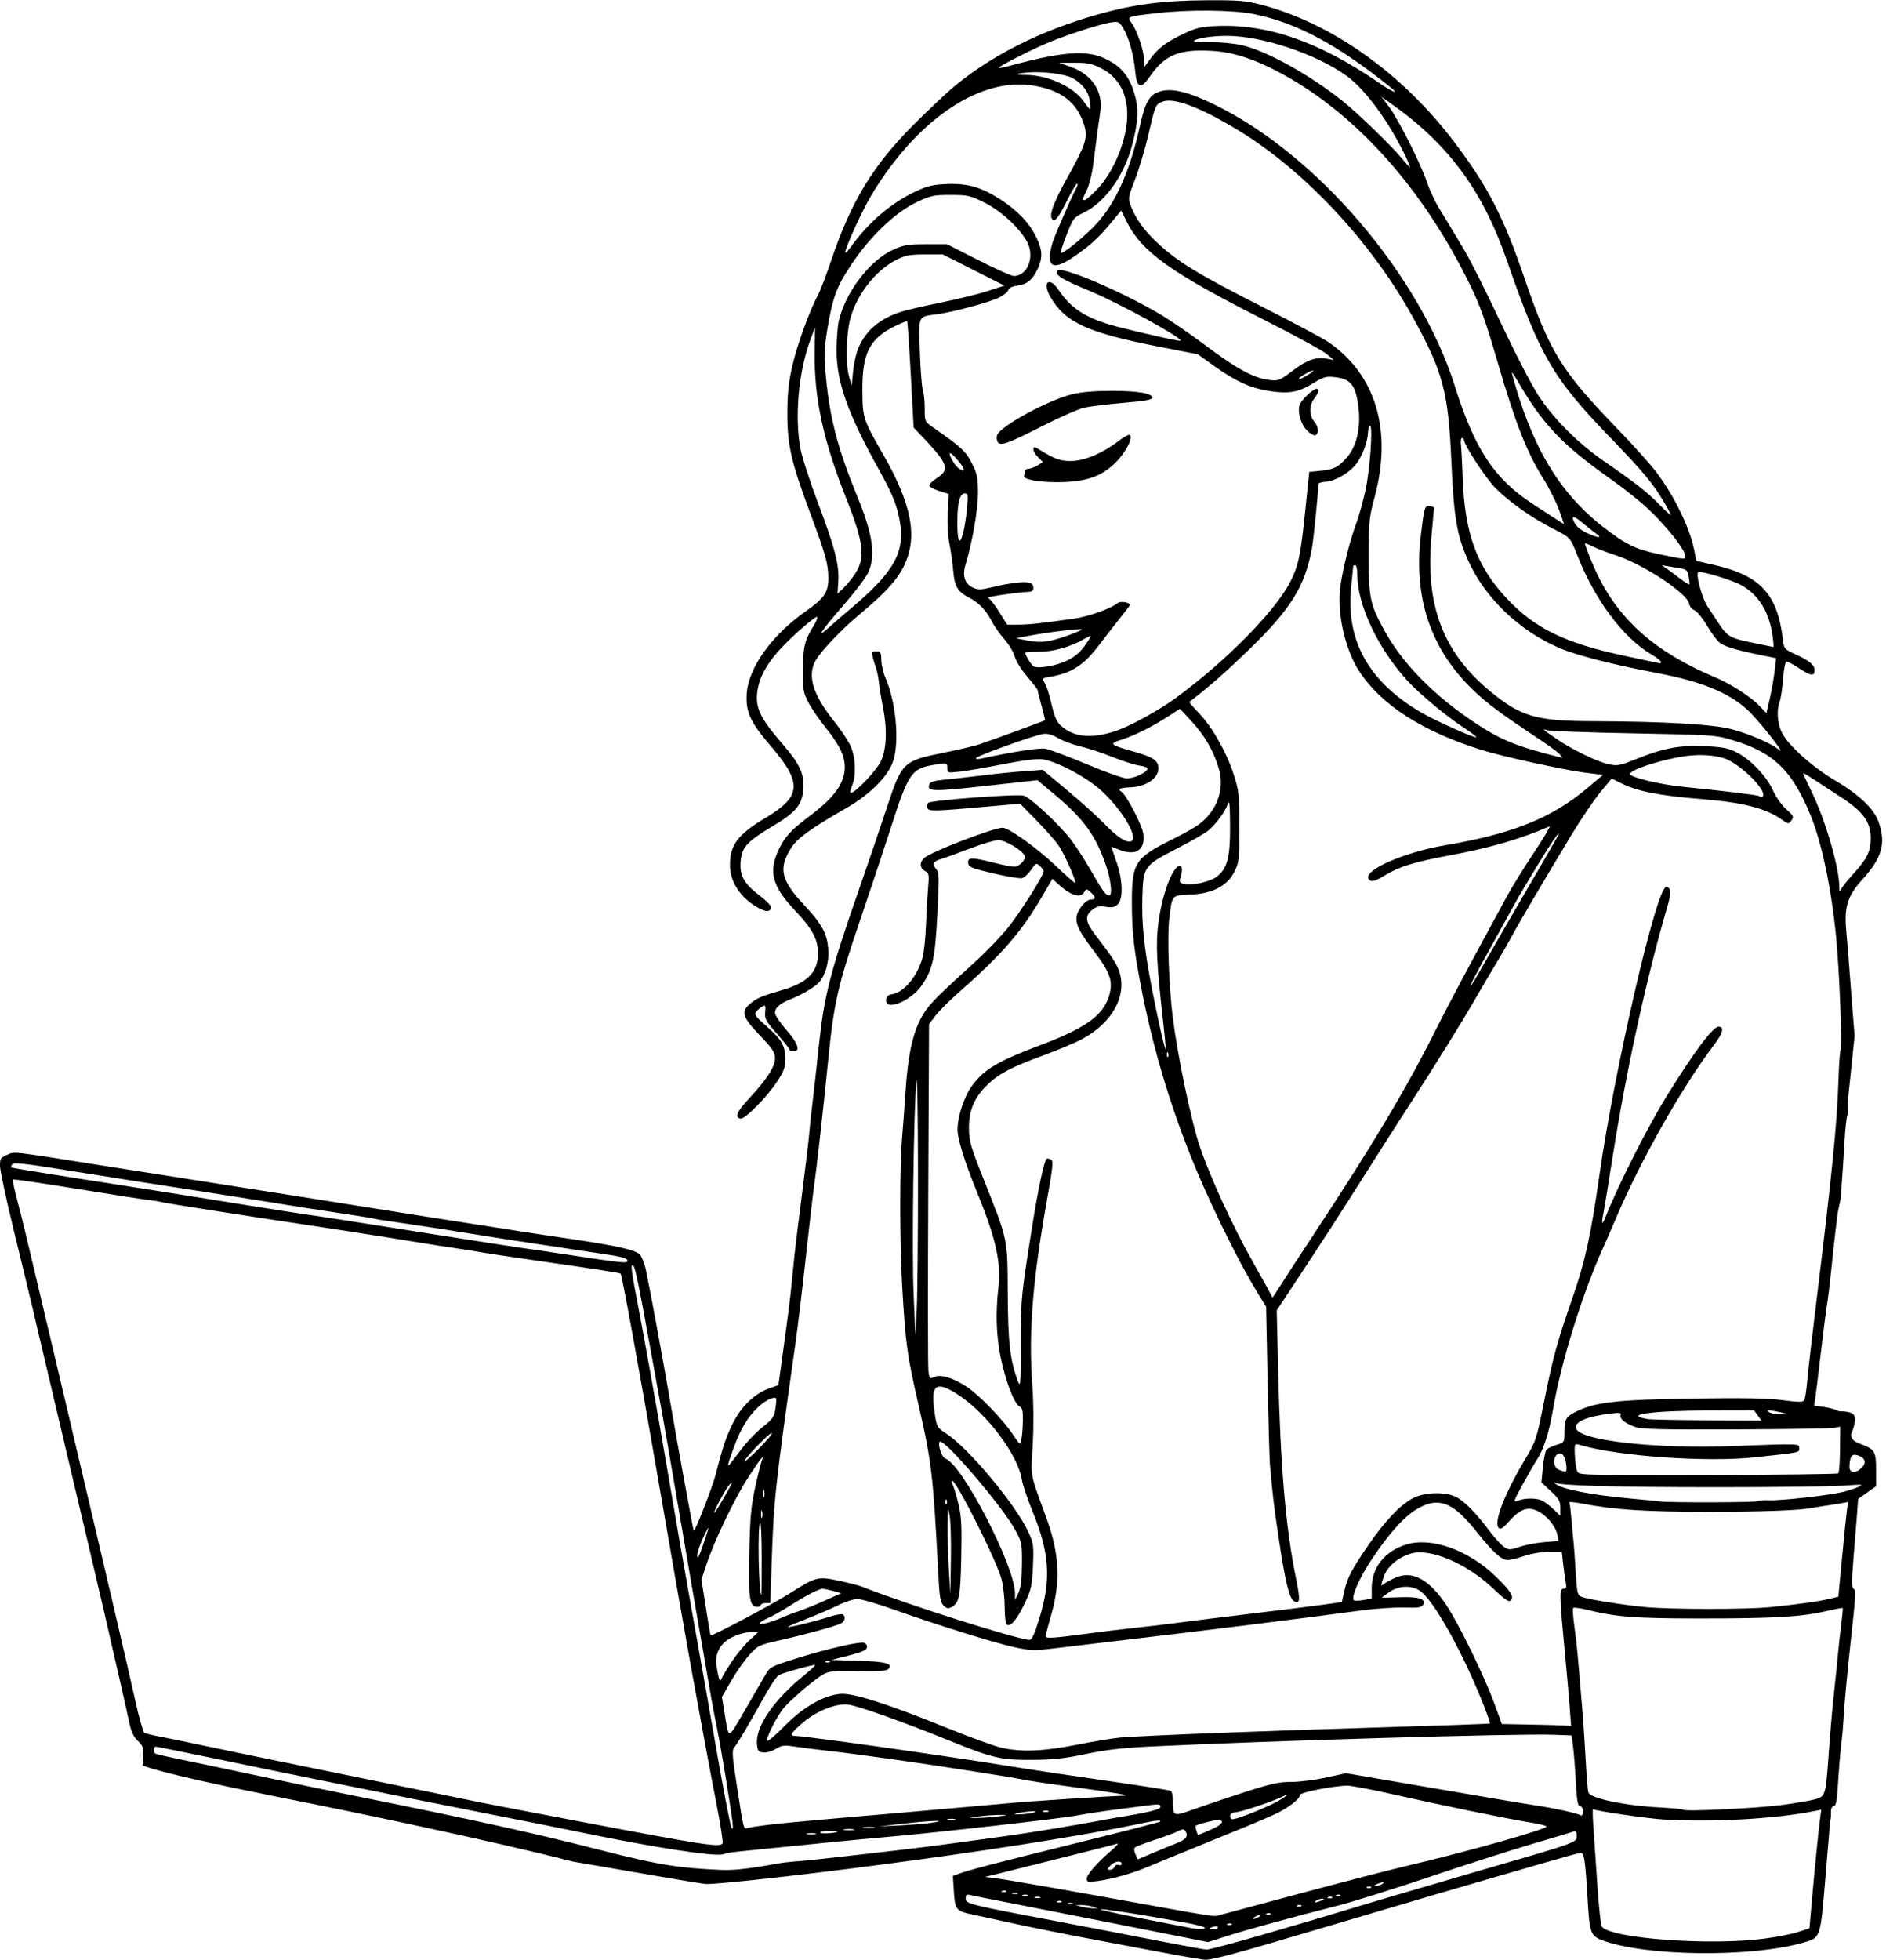 <?xml version="1.0" encoding="UTF-8"?>
<!DOCTYPE svg PUBLIC '-//W3C//DTD SVG 1.0//EN'
          'http://www.w3.org/TR/2001/REC-SVG-20010904/DTD/svg10.dtd'>
<svg height="828.8" preserveAspectRatio="xMidYMid meet" version="1.0" viewBox="-0.0 -0.1 797.9 828.8" width="797.9" xmlns="http://www.w3.org/2000/svg" xmlns:xlink="http://www.w3.org/1999/xlink" zoomAndPan="magnify"
><g id="change1_1"
  ><path d="m 560.755,27.976 c -18.484,0.087 -30.925,1.727 -46.408,6.118 -24.173,6.856 -45.111,17.458 -61.154,30.968 -2.863,2.41 -10.313,9.479 -16.557,15.707 -16.892,16.849 -26.336,32.376 -34.586,56.864 -2.17,6.441 -4.691,13.076 -5.603,14.746 -3.579,6.553 -8.966,21.391 -10.965,30.203 -1.619,7.139 -2.103,11.777 -2.109,20.213 -0.009,13.434 1.633,20.532 9.85,42.561 6.373,17.087 7.439,20.936 7.47,26.989 0.03,5.972 -1.664,8.495 -9.302,13.847 -14.717,10.313 -24.594,24.13 -25.224,35.29 -0.425,7.515 1.573,11.835 10.019,21.667 13.626,15.861 13.249,21.476 -2.049,30.581 -11.691,6.958 -15.067,11.439 -15.051,19.985 0.011,6.454 3.69,12.672 9.959,16.834 4.626,3.072 7.381,3.404 7.381,0.89 0,-0.673 -2.102,-2.811 -4.671,-4.751 -6.652,-5.023 -8.648,-8.579 -8.154,-14.535 0.5,-6.024 2.632,-8.371 13.544,-14.9 9.992,-5.979 12.499,-9.015 12.985,-15.724 0.458,-6.336 -1.482,-10.586 -8.557,-18.749 -10.371,-11.965 -12.25,-16.306 -10.555,-24.389 1.104,-5.262 4.322,-10.676 9.85,-16.566 5.455,-5.814 14.547,-13.644 15.146,-13.045 0.269,0.269 -0.441,1.989 -1.579,3.823 -3.729,6.015 -4.412,8.813 -4.489,18.406 -0.068,8.43 0.134,9.656 2.262,13.775 1.285,2.487 4.458,7.163 7.05,10.391 6.181,7.697 8.396,12.222 8.396,17.155 0,6.582 -4.281,12.629 -14.277,20.168 -8.514,6.421 -10.95,9.026 -13.586,14.52 -4.558,9.504 -2.87,15.705 7.145,26.248 6.933,7.298 9.395,11.888 9.421,17.558 0.036,8.042 -4.322,12.574 -15.109,15.709 -8.759,2.546 -10.811,3.417 -13.612,5.773 -4.033,3.393 -3.369,5.593 4.019,13.326 5.493,5.75 6.506,7.27 6.506,9.768 0,3.54 -3.508,8.98 -10.894,16.895 -5.232,5.607 -6.312,8.11 -3.714,8.61 1.865,0.359 11.179,-9.075 15.583,-15.785 2.749,-4.188 3.362,-5.897 3.362,-9.369 0,-5.628 -1.468,-8.197 -7.955,-13.925 -4.816,-4.252 -5.292,-4.954 -4.229,-6.235 0.659,-0.794 1.822,-1.778 2.586,-2.186 1.176,-0.629 1.342,-0.256 1.085,2.441 -0.271,2.846 0.255,3.815 4.972,9.159 2.902,3.287 5.276,6.309 5.276,6.715 0,0.406 0.781,0.739 1.735,0.739 3.087,0 1.952,-3.389 -3.036,-9.071 -2.624,-2.989 -4.771,-6.209 -4.771,-7.156 0,-2.254 2.137,-4.094 6.939,-5.977 4.658,-1.826 10.416,-5.305 11.942,-7.215 2.251,-2.819 3.672,-7.36 3.672,-11.736 0,-7.738 -2.072,-11.967 -10.049,-20.511 -10.098,-10.816 -11.207,-15.609 -5.641,-24.384 2.611,-4.116 8.216,-8.166 23.172,-16.741 10.323,-5.918 18.051,-13.742 20.043,-20.287 2.576,-8.468 0.999,-24.882 -3.341,-34.769 -0.936,-2.132 -1.736,-5.548 -1.777,-7.59 -0.067,-3.317 -0.296,-3.713 -2.15,-3.713 -1.825,0 -2.006,0.287 -1.498,2.386 0.317,1.312 0.944,3.361 1.391,4.554 0.448,1.193 0.997,3.925 1.22,6.072 0.223,2.147 0.971,6.717 1.661,10.156 1.927,9.598 1.643,18.035 -0.783,23.243 -1.85,3.973 -10.82,13.443 -12.734,13.443 -0.414,0 -0.188,-1.354 0.504,-3.008 1.805,-4.32 1.581,-11.705 -0.501,-16.564 -0.967,-2.256 -4.143,-7.071 -7.056,-10.698 -8.861,-11.032 -11.36,-18.941 -8.025,-25.391 1.913,-3.7 10.837,-13.182 18.116,-19.248 14.483,-12.071 19.342,-18.168 21.651,-27.163 2.641,-10.293 -0.714,-23.018 -10.654,-40.395 -8.921,-15.595 -9.05,-15.985 -9.15,-27.549 -0.138,-15.85 2.996,-22.08 13.753,-27.343 2.677,-1.31 5.015,-2.232 5.194,-2.049 0.179,0.183 0.869,10.365 1.533,22.627 l 1.208,22.294 4.76,5.03 c 9.763,10.318 10.558,12.878 5.07,16.342 -1.939,1.224 -3.374,2.683 -3.188,3.241 0.186,0.558 2.106,1.563 4.267,2.235 l 3.929,1.22 -0.402,7.911 c -0.236,4.641 0.046,10.062 0.684,13.115 0.597,2.862 1.324,7.994 1.614,11.403 0.583,6.85 1.839,8.922 7.033,11.597 3.801,1.957 7.106,5.475 9.358,9.963 0.958,1.908 3.306,5.245 5.219,7.414 1.913,2.17 3.902,5.488 4.419,7.373 0.517,1.886 2.896,5.704 5.285,8.486 2.389,2.782 4.356,5.319 4.37,5.638 0.014,0.319 0.769,3.306 1.678,6.637 0.909,3.331 1.581,6.11 1.493,6.176 -0.441,0.329 -24.161,9.005 -27.918,10.212 -2.385,0.766 -9.06,2.333 -14.832,3.481 -17.255,3.431 -17.841,3.993 -24.146,23.157 -2.577,7.833 -7.884,23.415 -11.793,34.626 -12.137,34.807 -14.707,44.75 -16.928,65.491 -0.255,2.385 -0.636,5.899 -0.845,7.807 -0.209,1.908 -0.551,5.031 -0.759,6.939 -0.208,1.908 -0.795,6.983 -1.304,11.277 -0.509,4.294 -1.102,9.954 -1.316,12.577 -0.215,2.624 -1.574,13.945 -3.02,25.156 -1.446,11.211 -2.842,22.532 -3.102,25.155 -0.26,2.624 -0.696,6.918 -0.971,9.542 -0.274,2.624 -0.651,6.332 -0.836,8.241 -0.185,1.908 -1.39,11.126 -2.678,20.484 l -2.342,17.014 -4.15,1.493 c -5.899,2.121 -11.264,7.217 -14.845,14.102 -2.986,5.739 -4.392,9.879 -7.603,22.375 -1.354,5.27 -8.715,24.1 -9.223,23.592 -0.101,-0.101 -0.778,-3.499 -1.505,-7.55 -0.727,-4.052 -2.134,-11.661 -3.125,-16.909 -0.992,-5.248 -3.348,-18.52 -5.236,-29.493 -3.344,-19.434 -8.249,-46.032 -10.37,-56.244 -0.579,-2.786 -1.764,-5.777 -2.633,-6.647 -1.931,-1.931 -9.709,-3.676 -29.058,-6.52 -8.11,-1.192 -18.259,-2.726 -22.553,-3.41 -4.294,-0.683 -15.614,-2.447 -25.156,-3.92 -9.542,-1.472 -25.741,-4.027 -35.999,-5.677 -10.257,-1.65 -24.895,-3.973 -32.529,-5.162 -21.74,-3.387 -55.801,-8.737 -83.273,-13.078 -38.505,-6.085 -35.661,-5.768 -39.062,-4.347 -2.712,1.133 -3.009,1.594 -3.009,4.679 0,1.882 2.708,14.49 6.018,28.019 5.788,23.66 8.289,34.146 16.932,71.005 2.182,9.303 5.315,22.576 6.962,29.493 10.437,43.824 21.404,91.141 24.83,107.128 0.797,3.717 1.839,5.888 3.646,7.597 1.851,1.75 2.421,2.968 2.122,4.533 -0.312,3.888 0.713,1.953 -0.246,5.714 0,0 4.874,2.927 56.179,13.144 87.799,17.485 125.969,27.58 125.969,27.58 20.018,3.371 54.33,9.499 56.552,9.481 12.792,-0.099 128.082,-13.91 183.653,-25.593 6.199,-1.303 8.96,-1.574 8.189,-0.803 -0.248,0.248 -15.439,4.151 -33.758,8.673 -35.204,8.69 -47.444,11.879 -51.459,13.405 l -2.458,0.935 0.425,6.624 c 0.488,7.604 0.944,8.168 7.791,9.647 2.523,0.545 10.833,2.347 18.466,4.005 7.633,1.658 21.491,4.437 30.794,6.175 9.303,1.739 23.746,4.461 32.095,6.049 8.349,1.588 16.156,2.909 17.349,2.936 1.193,0.026 6.267,-1.071 11.276,-2.439 9.404,-2.568 15.333,-4.297 52.914,-15.429 29.722,-8.804 37.201,-11.003 52.48,-15.429 7.156,-2.073 19.062,-5.529 26.457,-7.68 7.395,-2.151 14.226,-4.038 15.18,-4.194 1.94,-0.316 2.223,1.497 3.475,22.27 0.668,11.088 1.342,12.822 5.633,14.485 17.973,6.967 63.007,7.56 85.506,1.127 7.298,-2.087 7.149,-1.65 9.289,-27.298 l 1.897,-22.735 0.46,-3.33 v -2.159 c 0,-1.258 0.499,-2.159 1.197,-2.159 0.909,0 1.335,-2.248 1.767,-9.325 0.313,-5.129 0.802,-11.433 1.087,-14.01 l 0.518,-4.684 0.411,-4.077 0.616,-8.891 c 0.339,-4.89 1.398,-16.113 2.354,-24.939 2.728,-25.193 2.736,-25.316 1.594,-26.021 -0.802,-0.496 -0.811,-3.372 -0.039,-12.682 0.549,-6.623 1.225,-15.029 1.503,-18.681 l 0.504,-6.639 3.786,-2.668 3.785,-2.668 v -6.896 c 0,-7.838 -0.488,-8.67 -6.404,-10.93 -3.156,-1.205 -3.901,-1.922 -4.214,-4.055 0,0 2.763,-5.971 1.203,-8.285 -1.189,-1.764 -6.199,-1.519 -6.199,-1.519 -1.193,-0.688 -4.063,-1.515 -6.38,-1.839 l -4.211,-0.589 0.485,-3.129 c 0.267,-1.721 1.279,-9.96 2.25,-18.309 0.97,-8.349 2.164,-17.717 2.654,-20.818 0.489,-3.101 1.241,-9.152 1.672,-13.445 1.196,-11.931 2.829,-25.897 3.171,-27.107 l 0.97,-4.554 0.565,-7.59 c 0.311,-4.175 0.811,-11.884 1.112,-17.131 0.301,-5.248 0.841,-10.097 1.2,-10.776 0.066,-0.125 0.153,0.894 0.228,1.17 -0.023,-1.056 -0.031,-2.085 -0.039,-3.484 -0.004,-0.957 -0.005,-1.913 -0.006,-2.869 -4.4e-4,-0.66 -2.2e-4,-0.331 -5.3e-4,-0.985 -2e-5,-0.045 0.007,-0.082 0.008,-0.126 -0.03,-0.194 -0.152,-0.069 -0.14,-0.351 0.021,-0.505 0.083,-0.809 0.174,-0.901 0.028,-0.028 0.075,0.104 0.108,0.117 l 2.707,-26.035 c -0.239,-2.862 -0.614,-7.547 -0.833,-10.409 -0.905,-11.802 -1.485,-19.347 -1.833,-23.854 -0.203,-2.624 -0.604,-7.367 -0.893,-10.54 -0.885,-9.731 0.622,-14.484 6.729,-21.223 8.42,-9.291 10.144,-15.206 7.065,-24.242 -1.949,-5.721 -8.167,-11.708 -18.412,-17.728 -9.57,-5.624 -20.039,-15.015 -22.573,-20.249 -1.938,-4.003 -2.327,-9.48 -0.934,-13.145 0.477,-1.254 1.12,-5.573 1.429,-9.598 0.347,-4.511 0.937,-7.319 1.539,-7.319 0.537,0 3.052,1.367 5.59,3.038 4.728,3.113 6.19,3.235 6.19,0.515 0,-2.123 -2.2,-3.935 -8,-6.591 -4.796,-2.196 -4.93,-2.352 -5.406,-6.33 -2.295,-19.174 -9.46,-26.973 -28.891,-31.447 l -7.684,-1.769 -1.04,-5.036 c -1.911,-9.253 -8.371,-22.454 -15.874,-32.437 -2.435,-3.24 -9.607,-11.242 -15.938,-17.783 C 710.735,184.621 705.957,176.918 695.23,145.506 686.381,119.592 679.755,106.737 665.617,88.052 643.636,59.004 613.921,37.83 584.058,29.935 577.283,28.145 574.512,27.912 560.755,27.976 Z m 0.91,4.397 c 7.545,0.062 14.497,0.554 19.041,1.46 17.895,3.567 35.469,12.958 57.672,30.818 4.3,3.459 1.167,2.283 -4.758,-1.787 -25.173,-17.29 -46.877,-24.891 -68.528,-23.998 -6.635,0.274 -8.715,0.751 -13.857,3.183 -7.474,3.534 -11.108,6.259 -14.394,10.796 l -2.543,3.51 v -3.03 c 0,-3.743 -2.912,-12.474 -5.206,-15.609 -2.09,-2.856 -2.236,-2.794 9.976,-4.227 6.913,-0.811 15.051,-1.178 22.596,-1.115 z m -38.291,4.966 c 0.707,0.312 1.204,1.031 2.041,2.4 2.428,3.972 4.463,11.242 5.117,18.289 0.672,7.226 2.362,7.792 6.276,2.103 6.203,-9.015 12.39,-11.564 26.115,-10.759 9.287,0.545 18.417,3.546 29.927,9.839 31.395,17.164 59.179,48.258 78.986,88.397 4.535,9.189 6.782,15.451 12.145,33.83 7.364,25.235 12.267,37.761 18.95,48.406 2.493,3.971 5.572,10.025 6.843,13.454 1.271,3.429 2.222,6.211 2.112,6.182 -0.228,-0.06 -4.505,-2.819 -13.21,-8.522 C 682.397,230.294 674.148,217.809 665.762,191.144 651.039,144.327 607.598,93.404 564.295,72.199 c -10.938,-5.356 -17.964,-7.128 -22.88,-5.769 -4.847,1.34 -6.566,4.199 -8.906,14.808 -4.153,18.828 -10.103,32.233 -18.275,41.175 -4.713,5.157 -14.438,13.101 -15.157,12.382 -0.231,-0.231 0.867,-3.683 2.438,-7.672 2.73,-6.928 3.048,-7.342 7.103,-9.265 8.804,-4.173 16.877,-15.156 20.347,-27.676 2.554,-9.215 3.086,-15.105 1.842,-20.389 -2.144,-9.111 -5.803,-13.835 -13.423,-17.331 -7.679,-3.523 -18.463,-2.649 -39.871,3.234 -2.368,0.651 -4.457,1.031 -4.643,0.846 -0.4,-0.4 9.868,-5.741 18.668,-9.709 7.394,-3.334 23.497,-8.666 28.538,-9.45 1.675,-0.26 2.591,-0.356 3.298,-0.044 z m 45.69,5.699 c 14.927,-0.073 38.116,7.643 50.938,16.948 8.247,5.985 18.675,20.422 25.54,35.36 0.822,1.789 1.353,3.253 1.18,3.253 -0.173,0 -1.675,-1.659 -3.337,-3.687 -4.362,-5.322 -18.375,-18.901 -24.946,-24.173 -13.856,-11.118 -32.012,-21.226 -42.612,-23.725 -3.041,-0.717 -9.01,-1.31 -13.265,-1.317 -4.254,-0.007 -7.506,-0.242 -7.225,-0.522 1.114,-1.114 7.493,-2.107 13.727,-2.137 z m -64.197,11.35 c 5.48,-0.024 7.345,0.367 11.271,2.357 9.242,4.687 12.907,14.671 10.112,27.551 -1.942,8.949 -6.524,18.101 -11.83,23.628 -2.404,2.505 -4.771,4.554 -5.258,4.554 -1.162,0 -1.172,0.048 0.897,-4.233 0.981,-2.03 2.167,-6.69 2.635,-10.355 1.721,-13.473 2.451,-18.892 3.027,-22.491 1.409,-8.807 -3.465,-16.161 -12.865,-19.408 l -4.556,-1.574 z m -19.239,4.101 c 6.254,-0.435 15.064,0.697 18.254,2.347 4.032,2.085 6.755,5.546 7.365,9.36 0.306,1.913 0.405,3.63 0.221,3.814 -0.185,0.185 -1.332,-1.169 -2.549,-3.008 -4.185,-6.323 -15.285,-11.438 -24.825,-11.438 -5.199,0 -4.237,-0.673 1.534,-1.075 z m -7.66,5.247 c 2.923,-0.259 5.805,-0.195 8.622,0.209 12.401,1.78 19.543,7.224 22.416,17.085 1.496,5.136 0.491,8.201 -7.213,22.007 -6.551,11.74 -8.316,17.33 -5.647,17.889 0.899,0.188 2.544,-2.197 5.205,-7.549 2.139,-4.303 4.186,-7.827 4.548,-7.831 0.362,-0.004 0.306,0.675 -0.124,1.51 -2.939,5.703 -9.656,21.205 -10.43,24.072 -2.702,10.003 0.386,11.506 9.917,4.83 6.552,-4.59 9.785,-7.562 14.882,-13.687 l 4.458,-5.358 2.229,4.506 c 6.393,12.927 18.512,21.606 58.249,41.717 12.862,6.509 24.752,12.994 26.422,14.409 l 3.036,2.573 -2.788,-0.526 c -4.719,-0.889 -8.474,0.404 -14.562,5.012 -5.613,4.249 -6.015,4.405 -10.088,3.923 -6.353,-0.752 -13.792,-4.79 -26.598,-14.437 -6.343,-4.778 -15.155,-10.819 -19.582,-13.424 -17.035,-10.026 -42.419,-20.728 -43.358,-18.28 -0.775,2.019 1.514,3.425 14.185,8.713 12.224,5.101 39.016,19.806 37.978,20.845 -0.322,0.322 -10.249,-1.844 -24.532,-5.355 -14.661,-3.604 -21.339,-7.585 -27.103,-16.159 -4.012,-5.968 -7.071,-3.176 -3.394,3.098 6.307,10.761 15.729,15.058 45.969,20.959 l 16.339,3.188 7.165,5.124 c 8.885,6.356 15.191,9.192 23.196,10.434 8.106,1.258 12.193,0.533 18.375,-3.258 4.598,-2.82 5.495,-3.066 9.459,-2.597 5.763,0.683 7.968,2.838 9.205,9.002 2.061,10.262 0.439,19.516 -4.383,25.009 -3.579,4.076 -5.461,5.02 -11.104,5.566 l -4.754,0.461 -1.475,14.313 c -2.146,20.831 -2.958,24.912 -6.304,31.696 -6.123,12.415 -27.084,33.769 -48.711,49.626 -6.757,4.954 -18.649,11.544 -24.684,13.678 -9.235,3.266 -16.705,3.114 -21.9,-0.445 -3.641,-2.495 -4.438,-4.009 -6.273,-11.919 -0.746,-3.215 -1.923,-6.712 -2.617,-7.771 -1.213,-1.851 -1.137,-1.944 1.987,-2.463 9.42,-1.563 14.506,-4.841 21.196,-13.658 2.976,-3.922 7.084,-9.196 9.129,-11.719 2.045,-2.523 3.717,-4.78 3.717,-5.016 0,-1.209 -4.01,-1.823 -5.205,-0.796 -2.515,2.162 -12.056,5.597 -17.924,6.452 -13.449,1.961 -19.69,2.646 -24.085,2.646 h -4.639 l -3.535,-5.638 c -1.944,-3.101 -4.037,-5.685 -4.651,-5.742 -1.872,-0.174 12.54,-2.364 16.016,-2.434 2.614,-0.052 3.253,-0.394 3.253,-1.742 0,-2.723 -2.813,-3.061 -12.144,-1.459 -0.716,0.123 -3.488,0.732 -6.16,1.355 -4.064,0.946 -5.267,0.936 -7.353,-0.064 -3.413,-1.636 -4.484,-5.021 -3.06,-9.668 2.833,-9.243 5.273,-23.189 5.284,-30.202 0.011,-6.539 -0.303,-8.082 -2.562,-12.603 -2.56,-5.122 -4.476,-6.9 -16.293,-15.124 -3.679,-2.561 -3.687,-2.575 -3.687,-8.069 0,-3.027 -0.365,-6.635 -0.811,-8.019 -0.447,-1.383 -1.007,-8.682 -1.245,-16.219 -0.494,-15.611 -1.035,-14.505 7.695,-15.723 6.541,-0.912 21.19,-4.844 25.493,-6.842 2.094,-0.973 3.981,-2.434 4.194,-3.247 0.253,-0.968 1.581,-1.638 3.85,-1.942 4.171,-0.559 6.511,-2.488 8.637,-7.117 2.13,-4.638 2.022,-7.816 -0.442,-13.012 -2.941,-6.204 -7.766,-11.373 -15.059,-16.134 -8.247,-5.384 -14.191,-7.104 -23.181,-6.708 -5.671,0.25 -8.087,0.837 -13.033,3.169 -10.371,4.889 -19.856,12.99 -27.248,23.275 -1.151,1.601 -2.25,2.755 -2.442,2.563 -0.637,-0.637 6.701,-16.953 10.561,-23.482 16.541,-27.978 39.054,-45.656 59.518,-47.472 z m 156.781,5.129 2.905,2.025 c 25.06,17.461 39.679,37.044 50.145,67.178 14.06,40.482 19.477,49.764 43.629,74.759 14.274,14.772 18.201,19.51 23.143,27.92 1.506,2.563 2.622,4.761 2.481,4.886 -0.141,0.125 -2.406,-1.972 -5.033,-4.659 -4.954,-5.067 -9.684,-8.754 -23.514,-18.328 -10.723,-7.423 -21.163,-17.9 -27.328,-27.424 -2.745,-4.24 -9.153,-16.493 -14.241,-27.227 -8.915,-18.809 -13.891,-28.765 -17.126,-34.264 -2.388,-4.06 -7.469,-12.509 -10.889,-18.108 -1.712,-2.803 -3.959,-7.682 -4.995,-10.843 -2.43,-7.418 -12.239,-26.824 -16.147,-31.943 z m -90.663,1.573 c 5.551,-0.361 15.979,3.974 30.115,12.565 27.929,16.973 56.167,47.162 73.634,78.719 12.916,23.334 15.178,31.765 16.461,61.355 1.023,23.585 2.329,31.257 7.145,41.938 7.13,15.814 21.835,29.836 38.787,36.982 7.255,3.058 22.55,6.963 40.93,10.449 18.729,3.552 30.087,8.138 38.214,15.429 4.734,4.247 17.701,20.694 13.332,16.91 -2.816,-2.439 -12.52,-6.62 -19.884,-8.567 -7.816,-2.067 -28.958,-3.274 -58.86,-3.36 -24.009,-0.069 -30.554,-2.022 -43.723,-13.049 -19.496,-16.323 -26.932,-36.008 -24.418,-64.636 0.587,-6.679 1.102,-12.339 1.145,-12.578 0.043,-0.239 -0.764,-0.553 -1.793,-0.7 -2.156,-0.307 -2.36,0.354 -3.793,12.333 -3.182,26.598 4.222,48.383 22.303,65.618 6.167,5.878 10.879,9.358 29.341,21.668 3.343,2.229 6.611,4.695 7.263,5.48 0.652,0.785 1.04,1.392 0.862,1.347 -18.668,-4.653 -25.357,-7.287 -35.742,-14.075 -18.376,-12.012 -31.884,-25.738 -39.851,-40.493 -5.683,-10.527 -6.272,-13.424 -6.251,-30.794 0.017,-14.396 0.211,-16.324 2.479,-24.722 7.644,-28.301 0.579,-52.026 -19.589,-65.774 -2.244,-1.53 -14.15,-7.887 -26.457,-14.128 -29.286,-14.849 -37.378,-19.799 -46.524,-28.458 -4.967,-4.703 -8.415,-9.539 -10.381,-14.566 -1.421,-3.633 -1.412,-3.697 1.661,-11.654 1.699,-4.4 4.187,-12.711 5.528,-18.467 3.025,-12.984 3.084,-13.125 5.991,-14.329 0.59,-0.245 1.284,-0.392 2.077,-0.443 z m -91.715,39.872 c 7.321,0 8.296,0.219 14.416,3.244 8.127,4.017 17.435,13.306 18.943,18.905 1.633,6.065 -1.577,12.07 -6.49,12.139 -0.967,0.013 -7.744,-3.011 -15.059,-6.722 l -13.3,-6.747 h -8.82 c -7.911,0 -9.384,0.26 -14.295,2.528 -9.686,4.472 -19.893,17.995 -22.646,30.001 -0.492,2.147 -0.905,7.665 -0.916,12.264 -0.034,13.418 4.554,26.432 17.658,50.086 6.179,11.154 8.054,15.853 9.207,23.065 2.004,12.543 -2.881,21.019 -20.791,36.076 -3.088,2.596 -7.346,6.282 -9.46,8.19 -5.648,5.097 -3.149,1.319 6.31,-9.542 4.571,-5.248 9.187,-11.298 10.258,-13.445 3.495,-7.004 2.283,-16.153 -4.252,-32.095 -8.352,-20.376 -11.725,-33.13 -13.439,-50.827 -0.889,-9.18 -0.823,-11.673 0.531,-19.951 2.264,-13.839 3.986,-18.476 10.419,-28.047 7.851,-11.681 18.387,-21.728 27.198,-25.935 6.168,-2.945 7.271,-3.187 14.526,-3.187 z m -10.737,25.158 7.524,0.003 13.018,6.587 13.019,6.586 -7.097,2.309 c -3.903,1.27 -12.896,3.476 -19.985,4.902 -7.089,1.426 -14.7,3.204 -16.915,3.951 -8.952,3.02 -14.437,7.681 -17.709,15.047 -0.934,2.102 -1.967,6.591 -2.295,9.975 l -0.596,6.153 -1.034,-3.47 c -1.684,-5.654 -1.314,-19.325 0.7,-25.845 3.181,-10.3 10.926,-19.843 19.547,-24.085 3.557,-1.751 5.598,-2.116 11.823,-2.113 z m -46.558,30.823 -0.135,11.044 c -0.232,19.019 3.637,36.842 13.277,61.149 7.671,19.342 8.318,25.55 3.4,32.646 -1.245,1.796 -3.329,4.289 -4.632,5.539 l -2.369,2.273 0.301,-5.299 c 0.404,-7.111 -1.407,-14.072 -8.651,-33.264 -3.329,-8.818 -6.617,-18.988 -7.308,-22.599 -2.598,-13.577 -0.857,-32.834 4.187,-46.327 z m 210.809,18.352 c 0.162,0.162 -1.287,1.206 -3.221,2.319 -1.934,1.113 -3.249,1.591 -2.923,1.064 0.665,-1.076 5.686,-3.841 6.143,-3.383 z m 84.049,1.134 c -0.254,-0.954 0.775,0.412 2.288,3.036 10.513,18.236 18.64,26.859 38.809,41.177 8.88,6.304 15.602,11.883 20.322,16.867 7.018,7.41 11.949,14.134 11.949,16.292 0,1.398 -0.099,1.39 -11.369,-0.974 -9.722,-2.039 -13.957,-4.106 -23.328,-11.384 -18.746,-14.559 -30.477,-34.281 -38.671,-65.014 z m -82.703,6.506 c -1.451,0 -6.272,4.575 -7.091,6.73 -1.125,2.96 0.556,8.599 3.331,11.171 1.243,1.152 2.68,1.956 3.193,1.787 1.666,-0.547 1.487,-3.671 -0.33,-5.766 -2.259,-2.605 -2.275,-6.976 -0.037,-9.822 1.849,-2.35 2.247,-4.1 0.934,-4.1 z m -86.755,0.872 c -6.99,-0.003 -12.792,0.486 -16.481,1.39 -10.266,2.516 -30.37,13.431 -31.852,17.293 -0.266,0.694 -0.26,1.848 0.015,2.563 0.908,2.365 3.961,1.375 18.16,-5.893 7.73,-3.957 16.107,-7.659 18.615,-8.227 2.508,-0.568 10.023,-1.49 16.698,-2.049 8.842,-0.741 12.138,-1.323 12.138,-2.142 0,-1.908 -6.028,-2.931 -17.293,-2.936 z m 109.391,14.741 c 1.307,0 0.013,18.393 -1.922,27.324 -1.034,4.771 -2.83,11.201 -3.991,14.289 -2.84,7.554 -6.088,20.874 -6.775,27.782 -1.09,10.96 2.366,25.6 8.127,34.429 9.311,14.27 26.637,25.41 51.796,33.303 8.526,2.675 34.759,8.439 43.394,9.535 l 7.938,1.008 -7.071,5.927 c -14.755,12.367 -31.48,19.048 -59.551,23.789 -17.375,2.934 -34.837,10.584 -32.563,14.264 0.92,1.489 2.689,1.084 7.132,-1.632 5.774,-3.531 12.584,-5.629 26.752,-8.244 17.414,-3.214 29.986,-6.846 42.676,-12.331 0.583,-0.252 -2.389,4.752 -6.603,11.119 -4.215,6.367 -9.152,14.309 -10.972,17.649 -17.018,31.238 -24.985,46.176 -30.533,57.251 -12.505,24.96 -26.671,48.686 -51.765,86.699 -5.37,8.135 -11.425,17.426 -13.454,20.646 -2.03,3.22 -3.753,5.852 -3.829,5.848 -0.076,-0.004 -0.569,-0.882 -1.096,-1.952 -0.527,-1.07 -3.61,-6.629 -6.852,-12.354 -8.74,-15.435 -18.337,-36.231 -22.819,-49.444 -3.646,-10.749 -9.365,-38.05 -11.472,-54.77 -1.611,-12.777 -2.38,-34.054 -1.499,-41.437 1.244,-10.421 0.96,-10.079 8.653,-10.382 9.516,-0.375 15.888,-3.628 18.898,-9.647 2.061,-4.122 2.168,-5.067 2.148,-19.084 -0.02,-13.812 -0.177,-15.227 -2.485,-22.329 -3.041,-9.359 -9.135,-20.039 -14.739,-25.834 -2.329,-2.408 -4.085,-4.492 -3.904,-4.633 8.471,-6.53 14.802,-12.081 24.861,-21.793 18.086,-17.465 24.131,-27.207 27.002,-43.521 0.718,-4.078 2.624,-23.123 2.678,-26.752 0.007,-0.477 1.395,-0.939 3.085,-1.026 3.894,-0.2 10.093,-3.803 12.921,-7.511 2.593,-3.4 4.844,-9.422 4.992,-13.355 0.059,-1.557 0.437,-2.83 0.842,-2.83 z m -101.679,3.879 c -0.41,-0.253 -2.617,0.977 -4.906,2.734 -6.43,4.936 -13.996,8.162 -19.482,8.306 -4.706,0.124 -7.15,-0.706 -13.341,-4.533 -2.589,-1.6 -3,-1.661 -3,-0.443 0,0.776 0.912,2.323 2.026,3.438 l 2.026,2.026 -2.377,1.404 c -1.307,0.772 -3,1.404 -3.761,1.404 -0.761,0 -1.384,0.358 -1.384,0.796 0,0.438 -0.209,1.34 -0.464,2.005 -0.337,0.878 0.792,1.47 4.12,2.163 2.521,0.525 8.097,0.827 12.391,0.673 10.635,-0.383 16.806,-2.749 22.573,-8.656 4.166,-4.267 7.16,-10.342 5.578,-11.319 z m 140.619,1.326 c 0.447,0 0.813,0.379 0.813,0.841 0,2.072 9.163,16.061 13.255,20.238 5.632,5.747 15.496,12.745 24.093,17.093 7.579,3.833 7.687,3.946 10.364,10.838 7.471,19.232 19.527,35.441 31.638,42.539 2.158,1.265 3.923,2.652 3.923,3.084 0,0.432 -0.098,0.744 -0.217,0.695 -0.119,-0.05 -6.457,-1.398 -14.083,-2.996 -26.177,-5.485 -39.062,-11.742 -51.232,-24.876 -12.35,-13.328 -17.417,-27.241 -18.25,-50.106 -0.235,-6.441 -0.582,-12.979 -0.772,-14.529 -0.19,-1.551 0.021,-2.819 0.468,-2.819 z m -216.659,6.396 c 0.504,-0.504 5.818,5.565 5.818,6.645 0,1.014 -0.044,1.011 -1.952,-0.1 -1.594,-0.928 -4.523,-5.889 -3.866,-6.546 z m 6.358,17.024 c 1.273,0 1.381,0.766 0.887,6.289 -0.309,3.459 -1.073,8.23 -1.696,10.602 -1.51,5.747 -2.512,3.329 -2.401,-5.792 0.093,-7.597 1.105,-11.098 3.21,-11.098 z m 257.492,10.05 c 0.576,-0.02 1.902,0.83 3.962,2.551 2.051,1.714 4.52,3.669 5.485,4.346 2.93,2.053 1.25,2.06 -3.344,0.015 -2.563,-1.141 -4.841,-2.876 -5.568,-4.24 -0.938,-1.76 -1.111,-2.651 -0.535,-2.671 z m 4.802,11.076 c 0,-0.188 1.464,0.393 3.253,1.291 1.789,0.898 5.985,2.511 9.325,3.584 11.908,3.826 30.873,16.289 31.511,20.707 0.156,1.08 1.156,2.294 2.222,2.7 1.066,0.405 3.466,3.347 5.331,6.537 1.866,3.19 4.394,6.514 5.619,7.386 2.217,1.578 7.587,3.134 18.076,5.235 l 5.508,1.104 -0.579,5.285 c -0.319,2.907 -1.236,8.141 -2.038,11.632 l -1.459,6.348 -2.603,-2.753 c -3.972,-4.201 -12.222,-9.52 -19.576,-12.622 -24.937,-10.517 -40.443,-24.28 -49.757,-44.163 -2.194,-4.684 -4.833,-11.384 -4.833,-12.271 z m -97.153,9.235 c 0.477,0 0.868,1.889 0.868,4.198 0,12.707 8.938,31.449 21.416,44.907 5.186,5.594 16.252,14.794 23.43,19.48 3.605,2.353 6.017,4.248 5.359,4.21 -1.765,-0.101 -16.923,-6.932 -22.643,-10.204 -22.52,-12.885 -32.52,-30.513 -30.189,-53.222 0.49,-4.778 0.892,-8.84 0.892,-9.028 0,-0.188 0.39,-0.342 0.867,-0.342 z m 129.682,0.012 2.169,0.378 c 1.193,0.208 3.617,0.61 5.388,0.894 2.853,0.458 3.285,0.863 3.791,3.56 0.314,1.674 0.426,3.163 0.25,3.308 -0.177,0.146 -1.892,-0.946 -3.813,-2.426 -1.921,-1.48 -4.458,-3.371 -5.638,-4.202 z m 15.37,2.978 c 0.799,-0.799 13.971,3.127 18.183,5.419 7.438,4.048 11.983,11.491 13.361,21.878 0.322,2.426 0.437,4.365 0.257,4.31 -0.181,-0.055 -4.015,-0.841 -8.52,-1.745 -9.513,-1.91 -10.941,-2.689 -14.299,-7.808 -1.368,-2.085 -3.63,-5.503 -5.025,-7.594 -2.279,-3.414 -5.012,-13.403 -3.956,-14.459 z M 507.94,294.014 c 0.208,0.208 -2.462,1.379 -5.933,2.603 -8.056,2.841 -11.257,3.232 -17.152,2.099 l -4.771,-0.917 5.638,-1.088 c 7.45,-1.439 21.741,-3.173 22.218,-2.696 z m 3.805,2.898 c 0,0.264 -1.24,2.207 -2.756,4.318 -1.859,2.588 -4.274,4.556 -7.416,6.043 -4.57,2.162 -11.737,3.423 -13.917,2.449 -0.951,-0.425 -3.668,-4.744 -3.668,-5.83 0,-0.207 2.635,-0.386 5.855,-0.398 6.056,-0.023 13.556,-2.137 19.025,-5.364 1.583,-0.934 2.877,-1.482 2.877,-1.218 z m 37.734,30.674 4.951,5.37 c 5.588,6.061 9.398,12.685 11.515,20.018 2.492,8.633 -0.74,17.683 -8.382,23.47 -1.583,1.199 -6.587,4.019 -11.119,6.266 -15.979,7.923 -17.301,9.94 -17.329,26.453 -0.022,12.839 0.907,20.99 4.401,38.578 5.103,25.689 12.895,51.094 23.146,75.467 7.04,16.736 18.397,39.581 25.117,50.522 l 4.133,6.729 0.627,31.227 c 0.345,17.175 0.794,33.18 0.999,35.565 1.027,11.989 1.694,17.616 3.597,30.36 2.874,19.243 4.575,26.3 6.6,27.384 2.571,1.376 2.72,-0.489 0.788,-9.88 -4.31,-20.947 -6.568,-47.251 -7.505,-87.431 l -0.599,-25.687 8.245,-12.48 c 11.446,-17.325 19.72,-30.13 29.799,-46.115 4.745,-7.526 12.421,-19.535 17.057,-26.686 11.941,-18.42 23.051,-36.275 28.857,-46.374 2.743,-4.771 6.766,-11.602 8.94,-15.18 2.174,-3.578 4.987,-8.458 6.251,-10.843 2.707,-5.11 13.937,-24.212 24.988,-42.504 4.324,-7.156 10.044,-15.648 12.712,-18.87 l 4.851,-5.859 4.098,2.049 c 6.757,3.378 16.175,5.234 33.573,6.617 17.868,1.42 27.548,3.894 34.443,8.804 2.633,1.875 2.71,1.88 3.92,0.249 1.125,-1.516 0.932,-1.933 -2.174,-4.7 -1.908,-1.7 -4.396,-5.238 -5.653,-8.04 -2.726,-6.076 -9.796,-13.377 -15.723,-16.234 -3.454,-1.665 -6.072,-2.138 -13.445,-2.429 -10.606,-0.418 -17.112,0.825 -28.795,5.499 -7.005,2.803 -7.862,2.955 -11.741,2.092 -4.896,-1.089 -15.464,-6.263 -22.086,-10.812 -5.402,-3.711 -6.183,-4.437 -3.785,-3.52 0.954,0.365 17.349,0.962 36.432,1.327 34.014,0.65 34.847,0.708 42.3,2.945 17.223,5.168 25.076,12.816 32.901,32.046 4.628,11.372 8.653,30.603 10.655,50.907 1.428,14.487 2.667,46.078 1.886,48.112 -0.29,0.757 -0.695,6.733 -0.899,13.281 -0.544,17.438 -2.743,39.441 -9.21,92.143 -1.903,15.505 -3.711,31.185 -4.018,34.842 -0.307,3.658 -0.862,7.141 -1.232,7.74 -0.54,0.873 -2.365,0.866 -9.204,-0.038 -6.247,-0.825 -16.542,-1.004 -38.457,-0.668 -32.039,0.491 -41.011,1.53 -49.173,5.694 -4.07,2.076 -4.608,3.099 -4.608,8.747 0,4.044 -0.069,4.15 -3.367,5.138 -1.852,0.555 -3.76,1.495 -4.241,2.089 -0.481,0.594 -1.155,3.941 -1.499,7.437 l -0.625,6.357 3.998,3.723 c 3.407,3.173 3.998,4.214 3.998,7.042 v 3.318 l -2.819,-2.668 c -1.551,-1.468 -3.672,-3.106 -4.714,-3.64 -2.355,-1.208 -7.225,-1.254 -10.267,-0.097 -2.245,0.854 -2.202,0.696 1.827,-6.723 2.269,-4.178 5.022,-8.963 6.118,-10.633 2.856,-4.353 5.148,-11.557 6.801,-21.378 3.277,-19.47 12.45,-49.039 21.11,-68.048 0.976,-2.142 3.589,-8.143 5.807,-13.335 10.316,-24.152 27.696,-54.811 41.064,-72.436 3.885,-5.122 4.581,-7.831 2.011,-7.831 -2.421,0 -10.512,10.847 -22.14,29.681 -7.842,12.701 -20.27,37.215 -25.321,49.942 -1.829,4.608 -2.236,4.38 -1.245,-0.697 0.418,-2.141 2.169,-12.871 3.891,-23.844 5.686,-36.223 14.295,-75.606 23.103,-105.692 1.814,-6.196 1.687,-8.375 -0.489,-8.375 -4.026,0 -21.789,76.719 -28.217,121.875 -3.601,25.294 -6.078,36.604 -11.286,51.531 -6.578,18.852 -8.28,25.068 -12.175,44.46 -3.184,15.851 -3.355,16.361 -8.237,24.542 -8.519,14.276 -13.121,26.319 -10.896,28.513 0.795,0.784 1.772,0.187 4.229,-2.588 5.179,-5.848 8.649,-6.828 13.515,-3.821 3.385,2.092 6.479,6.198 7.133,9.466 l 0.498,2.488 -5.939,0.469 c -3.266,0.258 -7.974,1.149 -10.461,1.979 -4.171,1.392 -4.686,1.401 -6.651,0.113 -1.172,-0.768 -3.98,-3.847 -6.241,-6.843 -5.467,-7.246 -9.699,-11.663 -13.345,-13.927 -4.369,-2.713 -13.782,-2.645 -19.053,0.137 -5.336,2.816 -11.658,9.445 -18.578,19.481 -7.315,10.609 -9.172,14.144 -10.447,19.891 l -1.006,4.535 -7.354,1.03 c -4.045,0.567 -17.503,2.247 -29.907,3.734 -12.404,1.487 -26.652,3.252 -31.662,3.922 -5.009,0.67 -13.206,1.644 -18.216,2.163 -5.009,0.519 -13.402,1.526 -18.65,2.237 -16.203,2.195 -19.518,2.426 -19.518,1.359 0,-0.536 0.997,-4.397 2.215,-8.578 4.173,-14.324 3.666,-26.049 -1.778,-41.076 -7.328,-20.228 -6.695,-16.866 -5.905,-31.403 0.431,-7.935 0.367,-17.764 -0.162,-24.868 -1.695,-22.736 0.1,-44.833 6.549,-80.652 2.017,-11.202 2.333,-14.405 1.475,-14.949 -0.601,-0.381 -1.482,-0.571 -1.96,-0.422 -0.934,0.291 -3.573,12.517 -6.021,27.892 -4.824,30.298 -4.891,30.984 -4.931,50.311 -0.037,17.86 -0.122,18.861 -1.324,15.614 -3.245,-8.768 -4.091,-16.197 -4.197,-36.866 -0.121,-23.559 0.155,-22.248 -10.112,-48.025 -5.635,-14.15 -6.27,-16.343 -6.303,-21.804 -0.047,-7.706 2.32,-13.185 8.045,-18.616 4.871,-4.622 10.077,-7.306 24.33,-12.548 5.74,-2.111 12.693,-5.045 15.451,-6.52 12.877,-6.886 19.219,-18.492 15.719,-28.763 -1.059,-3.108 -3.372,-6.631 -9.818,-14.952 -4.529,-5.847 -4.891,-8.361 -1.578,-10.967 1.866,-1.468 3.028,-1.729 5.693,-1.278 2.547,0.43 3.75,0.201 5.029,-0.956 2.47,-2.235 2.244,-10.399 -0.503,-18.167 -1.181,-3.34 -2.148,-6.15 -2.151,-6.245 -0.002,-0.095 1.35,0.393 3.004,1.085 7.343,3.068 11.577,0.312 10.504,-6.838 -0.528,-3.52 -7.215,-16.284 -9.161,-17.487 -1.83,-1.131 -0.73,-1.749 3.379,-1.895 6.971,-0.248 12.221,-3.742 12.221,-8.131 0,-3.215 -2.229,-4.703 -10.538,-7.039 -10.126,-2.847 -10.574,-3.295 -5.018,-5.036 5.48,-1.717 13.123,-5.539 19.893,-9.947 z m -57.984,10.672 c 1.919,-0.293 3.862,0.238 6.506,1.778 2.073,1.207 6.32,2.782 9.437,3.499 3.117,0.717 9.168,2.715 13.445,4.441 4.278,1.725 9.451,3.367 11.495,3.648 4.332,0.595 4.373,1.797 0.134,3.951 -1.641,0.834 -4.155,1.503 -5.587,1.486 -1.431,-0.017 -9.043,-2.73 -16.915,-6.029 -7.872,-3.299 -15.748,-6.242 -17.502,-6.539 -2.658,-0.451 -13.389,1.21 -27.822,4.307 -0.835,0.179 -1.518,0.027 -1.518,-0.338 0,-0.802 24.46,-9.613 28.326,-10.203 z m 277.023,8.928 c 5.239,-0.115 10.32,0.676 13.177,2.175 6.407,3.363 14.569,11.541 14.569,14.597 0,0.958 -1.11,1.278 -1.854,0.534 -0.406,-0.406 -14.189,-2.078 -32.409,-3.93 -9.75,-0.991 -22.12,-3.993 -22.12,-5.367 0,-1.845 13.117,-6.093 23.421,-7.584 1.705,-0.247 3.469,-0.386 5.216,-0.425 z m -277.205,1.772 c 6.075,0.873 18.602,7.542 24.849,13.229 8.851,8.057 15.998,20.141 12.669,21.418 -2.07,0.795 -5.81,-1.645 -11.447,-7.468 -2.863,-2.957 -9.884,-9.281 -15.603,-14.054 l -10.399,-8.677 -7.817,0.57 c -4.3,0.313 -12.306,1.129 -17.793,1.813 -5.487,0.684 -12.636,1.486 -15.887,1.783 -4.043,0.369 -6.067,0.945 -6.404,1.823 -1.251,3.26 0.956,3.339 23.601,0.843 l 22.1,-2.436 6.866,5.727 c 12.694,10.587 17.806,17.62 22.195,30.532 2.045,6.015 2.722,12.476 1.309,12.476 -1.471,0 -2.625,-1.573 -7.962,-10.843 -2.472,-4.294 -6.15,-9.982 -8.174,-12.641 -4.974,-6.534 -17.31,-18.024 -20.105,-18.725 -3.101,-0.778 -39.215,1.95 -40.31,3.045 -0.484,0.484 -0.65,1.481 -0.368,2.216 0.561,1.462 2.633,1.403 27.042,-0.773 l 12.144,-1.083 6.939,7.065 c 3.817,3.886 8.045,8.683 9.395,10.66 2.444,3.577 7.571,15.135 6.999,15.779 -0.165,0.186 -3.921,-3.11 -8.347,-7.323 -7.922,-7.541 -19.768,-16.001 -22.407,-16.002 -3.839,-3.3e-4 -30.269,10.182 -33.116,12.758 -2.072,1.876 -1.935,4.315 0.31,5.517 1.702,0.911 1.804,1.468 1.313,7.187 -0.293,3.41 -0.698,10.518 -0.901,15.797 -0.203,5.279 -0.826,11.329 -1.384,13.445 -2.107,7.986 -7.927,15.004 -13.018,15.697 -1.427,0.194 -2.258,0.924 -2.431,2.134 -0.764,5.357 10.482,0.881 15.176,-6.04 4.533,-6.683 5.539,-11.373 6.506,-30.331 0.801,-15.703 0.749,-17.324 -0.598,-18.812 -1.832,-2.024 -1.177,-3.172 2.414,-4.23 1.533,-0.452 6.959,-2.418 12.057,-4.369 5.098,-1.951 10.492,-3.547 11.988,-3.547 2.857,0 10.144,4.385 11.002,6.62 0.658,1.716 -2.182,4.656 -4.497,4.656 -1.042,0 -4.948,-0.78 -8.678,-1.735 -9.087,-2.324 -11.044,-2.289 -10.687,0.188 0.245,1.698 1.495,2.21 10.687,4.372 5.725,1.347 11.19,2.247 12.144,2.002 0.954,-0.245 2.67,-1.832 3.813,-3.525 1.971,-2.92 2.161,-3.003 3.687,-1.622 0.885,0.801 1.609,1.808 1.609,2.237 0,1.766 -9.919,17.46 -15.056,23.823 -3.035,3.759 -9.156,10.142 -13.602,14.185 -15.954,14.505 -19.055,17.58 -21.594,21.413 -4.858,7.334 -7.141,17.062 -8.304,35.382 -0.303,4.771 -0.91,12.968 -1.35,18.216 -1.044,12.47 -1.012,43.86 0.064,62.455 1.412,24.404 2.063,29.12 6.937,50.311 5.551,24.135 6.177,29.513 8.369,71.921 0.479,9.264 0.858,11.479 2.193,12.814 1.259,1.259 1.986,1.415 3.309,0.707 3.348,-1.792 3.834,-4.237 4.185,-21.035 0.278,-13.344 0.067,-17.393 -1.175,-22.553 -0.833,-3.459 -1.882,-7.006 -2.332,-7.881 -0.45,-0.876 -0.645,-1.766 -0.432,-1.979 1.29,-1.29 19.097,34.051 21.013,41.704 0.712,2.843 1.295,8.188 1.295,11.876 0,3.8 0.399,6.953 0.922,7.276 1.608,0.994 4.453,-2.428 7.598,-9.141 2.741,-5.851 3.087,-7.435 3.444,-15.735 0.368,-8.572 0.233,-9.584 -1.883,-14.206 -5.36,-11.709 -25.615,-35.952 -34.995,-41.886 -3.845,-2.432 -4.089,-2.991 -5.064,-11.559 -1.062,-9.335 1.642,-10.474 10.658,-4.491 12.08,8.019 25.01,25.378 26.598,35.711 0.32,2.082 2.286,7.937 4.37,13.012 7.385,17.984 8.112,29.069 3,45.719 -2.044,6.659 -3.143,9.027 -4.159,8.969 -5.755,-0.328 -51.922,-14.973 -70.775,-22.451 -1.431,-0.568 -5.92,-1.724 -9.975,-2.57 -8.901,-1.857 -9.562,-1.683 -20.819,5.457 -7.322,4.645 -33.018,18.265 -33.384,17.695 -0.078,-0.122 -0.973,-5.492 -1.987,-11.932 l -1.844,-11.71 2.057,-6.191 c 3.396,-10.217 11.97,-28.098 17.757,-37.031 5.117,-7.899 7.127,-10.334 5.672,-6.872 -0.351,0.835 -1.583,5.812 -2.739,11.06 -1.715,7.791 -2.17,12.726 -2.477,26.891 -0.426,19.639 0.017,23.284 2.881,23.698 1.056,0.152 1.919,-0.14 1.919,-0.65 0,-0.51 0.919,-0.928 2.042,-0.928 h 2.042 l 0.547,-16.698 c 0.886,-27.029 1.466,-32.383 10.124,-93.466 0.913,-6.441 2.86,-22.64 4.326,-35.999 1.466,-13.358 3.033,-26.825 3.482,-29.926 1.105,-7.626 3.953,-33.078 6.065,-54.215 2.35,-23.51 4.041,-30.927 13.155,-57.684 4.306,-12.643 10.15,-30.208 12.987,-39.034 7.841,-24.398 8.937,-25.975 19.18,-27.581 4.945,-0.775 4.986,-0.764 4.986,1.379 0,2.12 0.098,2.15 5.129,1.624 2.821,-0.295 11.094,-1.709 18.385,-3.143 8.558,-1.683 14.503,-2.428 16.774,-2.102 z m 321.757,5.791 c 0.095,-0.097 2.111,1.111 4.479,2.683 2.368,1.572 7.697,5.053 11.841,7.735 9.238,5.979 12.478,10.602 12.308,17.564 -0.131,5.348 -1.597,8.32 -7.092,14.377 -2.325,2.562 -4.669,5.439 -5.21,6.394 -0.892,1.573 -0.986,1.477 -1.01,-1.028 -0.077,-8.033 -5.973,-28.118 -11.667,-39.742 -2.103,-4.294 -3.745,-7.886 -3.65,-7.983 z m -242.935,12.439 c 0.364,0.107 0.488,2.946 0.528,10.002 0.076,13.191 -1.146,17.905 -5.535,21.358 -2.756,2.168 -10.63,3.965 -13.842,3.159 -1.872,-0.47 -2.181,-0.916 -1.683,-2.427 1.765,-5.351 -0.029,-7.222 -2.804,-2.924 -2.642,4.091 -5.286,12.986 -6.464,21.741 -1.135,8.442 -0.729,17.572 1.757,39.426 0.853,7.501 1.439,13.762 1.302,13.913 -0.365,0.404 -3.47,-13.337 -5.943,-26.298 -3.206,-16.808 -4.213,-26.63 -3.883,-37.891 0.382,-13.044 0.588,-13.33 14.88,-20.661 6.046,-3.101 12.075,-6.614 13.399,-7.807 3.324,-2.994 6.751,-7.737 7.837,-10.843 0.18,-0.516 0.329,-0.784 0.45,-0.748 z m 139.608,13.114 c 0.429,-0.255 -1.023,2.297 -5.872,10.622 -16.005,27.48 -22.172,38.136 -26.229,45.324 -2.626,4.651 -4.929,8.458 -5.12,8.458 -0.456,0 1.253,-3.282 9.034,-17.349 3.563,-6.441 7.655,-13.857 9.094,-16.481 4.445,-8.103 16.164,-27.207 18.092,-29.493 0.505,-0.598 0.857,-0.995 1,-1.08 z m -214.251,19.19 2.272,2.089 c 5.512,5.069 9.653,6.34 11.266,3.457 0.789,-1.409 0.949,-1.401 2.645,0.135 2.25,2.036 2.301,3.1 0.148,3.1 -2.388,0 -6.149,4.843 -6.149,7.916 0,3.398 1.409,5.98 8.11,14.865 6.219,8.246 7.441,12.067 5.708,17.851 -2.55,8.512 -10.004,13.808 -29.979,21.3 -16.959,6.361 -22.921,9.917 -27.905,16.644 -3.396,4.584 -6.245,13.161 -6.245,18.806 0,3.806 3.17,14.005 8.016,25.793 8.149,19.822 10.515,30.24 9.282,40.88 -1.229,10.612 -0.917,20.379 0.944,29.508 2.032,9.973 5.714,19.587 7.963,20.79 1.257,0.673 1.534,1.862 1.451,6.223 -0.056,2.965 -0.349,6.468 -0.65,7.784 -0.545,2.379 -0.567,2.366 -3.584,-2.134 -4.305,-6.42 -14.121,-16.59 -19.382,-20.081 -5.85,-3.881 -11.15,-5.495 -13.912,-4.237 -1.966,0.896 -2.079,0.772 -2.457,-2.681 -0.218,-1.991 -0.243,-35.772 -0.057,-75.067 l 0.338,-71.446 2.721,-3.587 c 1.497,-1.972 5.835,-6.319 9.64,-9.659 18.418,-16.164 26.828,-25.85 35.636,-41.04 z m 48.591,73.3 c 0.091,-0.091 0.212,0.031 0.35,0.377 0.251,0.626 0.219,1.374 -0.069,1.663 -0.288,0.288 -0.493,-0.224 -0.455,-1.139 0.021,-0.505 0.083,-0.809 0.174,-0.901 z m -106.132,12.249 c 0.362,-3.914 0.662,13.107 0.688,39.035 0.025,25.285 -0.212,51.048 -0.525,57.251 l -0.57,11.276 -0.755,-17.348 c -0.771,-17.713 0.002,-77.681 1.163,-90.214 z M 56.716,519.868 c 2.343,-0.118 8.249,0.698 21.847,2.89 12.348,1.99 25.964,4.153 30.258,4.806 18.029,2.743 53.48,8.293 60.72,9.507 4.294,0.72 14.443,2.302 22.553,3.517 8.11,1.214 15.332,2.364 16.047,2.556 1.341,0.359 4.063,0.786 14.011,2.201 7.274,1.034 19.854,2.99 33.265,5.171 5.725,0.931 15.874,2.496 22.553,3.478 6.679,0.982 14.486,2.157 17.349,2.611 2.863,0.454 6.766,1.045 8.674,1.314 8.923,1.257 11.71,1.99 11.71,3.081 0,1.202 -2.276,0.972 -25.589,-2.596 -6.679,-1.022 -15.072,-2.258 -18.65,-2.746 -3.578,-0.488 -21.339,-3.235 -39.468,-6.104 -34.256,-5.42 -44.117,-6.951 -55.082,-8.55 -3.578,-0.522 -11.19,-1.711 -16.915,-2.642 -13.373,-2.175 -59.264,-9.452 -65.491,-10.385 -11.181,-1.674 -39.482,-6.236 -39.638,-6.389 -0.093,-0.091 0.148,-0.68 0.536,-1.309 0.143,-0.231 0.528,-0.374 1.309,-0.413 z m -1.058,6.771 c 0.178,-0.178 9.87,1.209 21.539,3.081 27.198,4.365 31.648,5.057 36.396,5.658 2.147,0.272 4.489,0.665 5.205,0.872 1.571,0.456 32.729,5.35 60.72,9.538 11.211,1.677 26.436,4.033 33.83,5.234 17.572,2.855 28.24,4.538 32.528,5.132 1.908,0.264 5.617,0.863 8.241,1.33 2.624,0.467 12.968,2.021 22.987,3.452 24.055,3.437 35.41,5.2 35.76,5.55 0.555,0.555 8.68,45.197 16.201,89.006 9.83,57.261 17.99,102.62 24.398,135.623 1.654,8.516 2.789,15.835 2.524,16.265 -1.11,1.796 -6.985,0.907 -58.064,-8.778 -34.677,-6.575 -41.545,-7.907 -53.348,-10.347 -6.918,-1.43 -30.729,-6.294 -52.913,-10.81 -22.184,-4.516 -46.972,-9.623 -55.082,-11.351 -8.111,-1.727 -16.917,-3.537 -19.569,-4.021 -2.652,-0.484 -5.224,-1.145 -5.715,-1.468 -0.491,-0.323 -2.16,-6.247 -3.709,-13.164 -3.229,-14.416 -10.508,-45.778 -16.208,-69.829 -2.148,-9.065 -5.049,-21.361 -6.446,-27.324 -1.397,-5.963 -4.523,-19.235 -6.947,-29.493 -2.424,-10.257 -5.558,-23.53 -6.965,-29.493 -9.251,-39.215 -11.613,-49.032 -13.531,-56.241 -1.185,-4.454 -2.009,-8.244 -1.832,-8.422 z m 261.929,36.411 c 0.111,-0.285 0.327,-0.224 0.641,0.103 0.841,0.879 2.438,8.687 7.441,36.389 1.723,9.542 3.89,21.46 4.816,26.485 0.925,5.025 3.22,18.297 5.1,29.493 2.781,16.565 10.789,62.998 15.703,91.052 0.543,3.101 1.706,9.151 2.584,13.445 1.435,7.018 5.399,31.207 6.29,38.384 0.353,2.847 0.032,3.732 -0.631,1.735 -0.611,-1.843 -3.795,-18.583 -6.474,-34.047 -2.84,-16.387 -5.522,-31.562 -10.041,-56.817 -3.513,-19.63 -5.069,-28.577 -10.34,-59.419 -4.695,-27.473 -10.107,-57.709 -13.042,-72.865 -1.768,-9.129 -2.38,-13.085 -2.047,-13.939 z m 59.857,55.963 c 0.522,-0.089 0.923,-0.036 1.146,0.187 0.192,0.192 0.076,2.144 -0.257,4.339 -0.53,3.489 -1.184,4.447 -5.203,7.617 -2.528,1.994 -6.319,5.846 -8.424,8.559 -2.105,2.714 -4.415,5.714 -5.134,6.669 -1.879,2.495 -1.676,1.344 1.112,-6.294 2.928,-8.024 5.944,-13.034 10.351,-17.193 2.19,-2.068 4.844,-3.615 6.41,-3.883 z m 414.917,5.306 1.558,2.141 1.559,2.141 -22.811,-0.118 c -12.546,-0.065 -23.787,-0.272 -24.979,-0.46 -11.485,-1.809 1.13,-3.616 25.59,-3.666 z m 6.939,0.061 c 0.954,0.049 2.906,0.387 4.337,0.751 l 2.603,0.662 -3.036,0.089 c -1.67,0.049 -3.622,-0.289 -4.337,-0.752 -1.071,-0.692 -0.994,-0.825 0.434,-0.751 z m -63.931,1.042 c 0.617,0.094 0.739,0.357 0.561,0.821 -0.598,1.559 1.876,3.608 6.119,5.068 2.775,0.955 11.286,1.161 42.504,1.028 21.469,-0.091 40.206,-0.383 41.637,-0.649 l 2.602,-0.484 -0.077,9.546 c -0.043,5.25 -0.368,9.836 -0.723,10.191 -0.626,0.627 -97.079,1.01 -106.005,0.422 -4.385,-0.289 -4.455,-0.338 -4.978,-3.504 -0.292,-1.766 -0.536,-4.648 -0.541,-6.404 -0.009,-3.192 -0.009,-3.192 2.81,-2.376 16.145,4.674 53.453,7.241 73.515,5.059 19.405,-2.11 18.65,-1.956 18.65,-3.828 0,-2.014 0.684,-1.992 -28.625,-0.897 -32.73,1.223 -64.451,-2.405 -65.79,-7.524 -0.732,-2.799 4.551,-5.035 14.811,-6.269 1.801,-0.217 2.912,-0.293 3.529,-0.2 z m -358.573,8.471 c 0.29,0.287 -2.212,3.282 -5.56,6.657 -3.348,3.375 -6.087,5.778 -6.087,5.342 0,-1.213 11.046,-12.593 11.647,-11.999 z m 71.038,3.681 c 1.696,-1.696 26.544,27.326 31.991,37.366 2.737,5.045 2.858,5.668 2.801,14.381 -0.043,6.529 -0.463,9.968 -1.484,12.144 l -1.424,3.036 -0.034,-2.933 c -0.134,-11.575 -22.471,-54.68 -29.489,-56.908 -1.467,-0.466 -3.345,-6.102 -2.361,-7.086 z m 262.538,4.905 c 1.426,0 2.618,3.012 2.618,6.614 0,1.357 -0.504,1.403 -3.253,0.298 -2.947,-1.184 -2.421,-6.912 0.635,-6.912 z m 125.218,0.66 c 4.06,0.991 4.727,3.536 1.59,6.063 -2.209,1.78 -4.486,1.338 -4.472,-0.868 0.025,-4.084 0.909,-5.677 2.882,-5.195 z m -127.771,11.586 c 0.022,-0.05 0.199,0.018 0.531,0.204 2.161,1.21 26.135,1.863 68.396,1.863 24.331,0 48.338,-0.298 53.348,-0.662 7.998,-0.582 8.791,-0.52 6.506,0.505 -1.431,0.642 -4.387,1.611 -6.569,2.154 -5.734,1.427 -26.555,3.764 -31.361,3.52 -2.255,-0.114 -4.37,0.061 -4.699,0.39 -0.563,0.563 -37.769,0.658 -41.513,0.107 -0.954,-0.141 -6.614,-0.699 -12.578,-1.242 -16.91,-1.538 -29.324,-4.023 -31.661,-6.336 -0.288,-0.285 -0.422,-0.453 -0.4,-0.503 z m -348.185,0.215 c 0.716,-0.606 -0.348,1.54 -3.235,6.548 -1.95,3.381 -3.713,6.148 -3.918,6.148 -0.592,0 4.058,-8.892 5.845,-11.177 0.633,-0.809 1.07,-1.317 1.309,-1.519 z m 13.63,3.068 c 0.078,-0.194 0.182,-0.103 0.292,0.319 0.22,0.844 0.205,2.015 -0.032,2.603 -0.238,0.587 -0.417,-0.103 -0.4,-1.535 0.008,-0.716 0.062,-1.194 0.14,-1.387 z m 77.135,3.884 c 0.091,-0.091 0.212,0.03 0.35,0.376 0.251,0.626 0.219,1.374 -0.069,1.663 -0.288,0.288 -0.493,-0.224 -0.455,-1.139 0.021,-0.505 0.083,-0.809 0.174,-0.9 z m 381.698,1.163 -0.508,3.808 c -0.28,2.095 -1.199,11.099 -2.043,20.009 l -1.535,16.2 -3.513,0.878 c -4.428,1.107 -13.942,2.44 -25.507,3.574 -10.296,1.01 -42.198,0.98 -52.855,-0.05 -9.348,-0.903 -23.869,-3.22 -26.536,-4.234 -1.998,-0.76 -2.124,-1.273 -2.726,-11.044 -0.347,-5.636 -0.753,-11.224 -0.901,-12.417 -0.148,-1.193 -0.534,-5.292 -0.858,-9.108 -0.324,-3.817 -0.733,-7.186 -0.91,-7.487 -0.177,-0.301 2.307,-0.049 5.521,0.56 13.748,2.604 26.448,3.435 52.684,3.446 23.962,0.011 39.798,-0.596 45.065,-1.726 0.977,-0.21 3.338,-0.594 5.247,-0.856 1.908,-0.261 4.799,-0.718 6.424,-1.015 z m -172.931,0.322 c 4.809,0.512 9.468,4.306 15.613,12.012 7.217,9.05 10.68,12.198 13.419,12.198 1.081,0 4.235,-0.781 7.009,-1.735 2.926,-1.007 7.301,-1.735 10.424,-1.735 h 5.382 l 0.562,4.988 c 0.309,2.743 0.798,6.257 1.086,7.807 0.43,2.312 0.25,2.819 -1.003,2.819 -1.732,0 -1.647,3.024 0.807,28.626 0.709,7.395 1.556,17.035 1.882,21.423 l 0.593,7.978 -2.06,-0.171 c -1.133,-0.094 -7.72,-0.28 -14.638,-0.412 l -12.577,-0.241 -3.332,-9.051 c -4.215,-11.451 -14.744,-33.008 -20.072,-41.095 -7.208,-10.941 -14.381,-14.871 -21.512,-11.785 -2.013,0.871 -4.296,2.114 -5.072,2.761 -1.301,1.085 -1.309,0.861 -0.084,-2.856 1.485,-4.51 5.917,-8.362 11.575,-10.057 8.008,-2.399 23.389,4.063 34.461,14.479 5.792,5.449 7.034,6.264 7.92,5.197 1.285,-1.549 -0.412,-4.14 -6.633,-10.13 -11.594,-11.163 -27.228,-16.672 -37.843,-13.333 -9.074,2.854 -14.489,9.742 -14.489,18.431 v 4.421 l -3.528,0.596 c -1.941,0.328 -3.751,0.374 -4.024,0.101 -1.275,-1.275 2.37,-9.588 7.653,-17.453 7.57,-11.272 13.788,-18.129 19.309,-21.295 3.348,-1.92 6.288,-2.795 9.173,-2.487 z m -207.843,3.047 c 0.119,-0.504 0.319,0.386 0.686,2.301 0.435,2.269 0.684,10.662 0.554,18.65 l -0.238,14.525 -0.65,-10.763 c -0.358,-5.919 -0.607,-14.311 -0.554,-18.649 0.045,-3.662 0.083,-5.56 0.202,-6.064 z m -78.927,0.259 c 0.078,-0.194 0.182,-0.103 0.292,0.319 0.22,0.844 0.205,2.015 -0.032,2.603 -0.238,0.587 -0.417,-0.103 -0.4,-1.535 0.008,-0.716 0.062,-1.194 0.14,-1.387 z m -0.526,4.99 c 0.358,-0.221 0.651,6.587 0.651,15.128 0,8.542 -0.049,15.531 -0.109,15.531 -1.199,0.006 -1.729,-29.926 -0.542,-30.66 z m -21.959,2.759 c -0.297,1.114 -1.45,4.627 -2.563,7.807 -1.376,3.933 -2.043,5.056 -2.087,3.514 -0.035,-1.247 1.117,-4.76 2.562,-7.807 1.445,-3.047 2.384,-4.628 2.087,-3.515 z m 294.543,24.48 c 2.177,-0.12 4.337,0.362 6.198,1.461 5.818,3.437 18.719,26.542 27.702,49.612 1.381,3.546 2.389,6.569 2.24,6.718 -0.149,0.149 -19.952,0.858 -44.008,1.578 -50.812,1.519 -101.3,3.481 -112.265,4.364 -2.862,0.23 -11.06,1.58 -18.216,2.999 -14.269,2.83 -23.545,3.215 -32.095,1.331 -2.862,-0.631 -13.402,-4.462 -23.421,-8.515 -25.267,-10.22 -39.597,-14.773 -44.901,-14.268 -7.133,0.68 -15.804,5.705 -23.6,13.679 -3.803,3.889 -7.064,6.621 -7.248,6.071 -0.484,-1.453 4.639,-11.289 7.467,-14.333 4.138,-4.456 13.497,-12.281 16.551,-13.838 2.411,-1.229 4.93,-1.444 14.527,-1.239 8.18,0.175 11.92,-0.06 12.654,-0.795 2.305,-2.305 -0.869,-3.204 -12.575,-3.559 l -11.451,-0.348 7.37,-1.866 c 5.297,-1.341 7.449,-2.281 7.654,-3.342 0.156,-0.812 -0.334,-1.713 -1.089,-2.003 -1.845,-0.708 -15.814,2.502 -29.115,6.691 -10.629,3.347 -10.884,3.488 -12.908,7.086 -1.136,2.019 -5.028,8.73 -8.65,14.913 -7.437,12.698 -6.535,12.727 -8.688,-0.282 l -0.914,-5.521 3.93,-6.814 c 2.162,-3.747 5.609,-8.68 7.66,-10.96 3.602,-4.005 4.037,-4.216 12.733,-6.178 11.042,-2.492 24.019,-6.059 26.106,-7.175 1.702,-0.911 2.056,-2.955 0.661,-3.817 -0.488,-0.302 -3.319,0.245 -6.289,1.215 -5.619,1.835 -16.504,4.465 -16.888,4.081 -0.121,-0.121 3.584,-1.712 8.235,-3.535 4.651,-1.823 10.69,-4.426 13.419,-5.784 2.73,-1.358 6.234,-2.47 7.788,-2.47 1.554,0 8.394,1.983 15.199,4.406 18.187,6.476 42.999,14.215 51.349,16.018 6.393,1.38 8.338,1.452 15.614,0.571 4.571,-0.553 16.509,-1.974 26.527,-3.158 44.196,-5.222 72.681,-8.765 104.959,-13.055 5.725,-0.761 13.665,-1.285 17.645,-1.164 5.998,0.182 7.374,-0.028 8.044,-1.225 1.354,-2.42 -2.049,-3.466 -10.176,-3.129 -3.999,0.166 -7.272,0.218 -7.272,0.116 7e-5,-0.102 1.457,-1.175 3.237,-2.385 1.926,-1.309 4.12,-2.032 6.296,-2.152 z m -246.161,0.824 c 0.615,0.003 2.646,0.429 4.512,0.947 l 3.393,0.942 -7.322,3.26 c -4.027,1.793 -8.871,3.755 -10.766,4.36 -1.894,0.605 -4.615,1.622 -6.047,2.26 -4.862,2.167 -9.993,3.646 -10.395,2.995 -0.22,-0.356 1.248,-1.367 3.262,-2.246 2.014,-0.879 6.2,-3.221 9.301,-5.205 6.737,-4.31 12.523,-7.321 14.061,-7.314 z m 317.561,8.119 c 0.299,-0.299 2.997,0.066 5.995,0.809 12.117,3.005 20.076,3.618 47.09,3.632 31.309,0.015 43.172,-0.645 53.326,-2.972 4.043,-0.926 7.457,-1.578 7.587,-1.448 0.13,0.13 -0.159,3.327 -0.643,7.105 -0.484,3.778 -1.085,9.212 -1.336,12.074 -0.251,2.863 -1.009,10.279 -1.686,16.482 -0.676,6.202 -1.658,17.327 -2.181,24.722 -1.352,19.116 -1.383,19.228 -5.811,20.505 -2.012,0.58 -8.429,1.674 -14.26,2.43 -10.734,1.393 -40.704,2.825 -41.501,1.984 -0.239,-0.252 -4.768,-0.687 -10.065,-0.968 -15.001,-0.795 -29.444,-3.863 -30.148,-6.404 -0.228,-0.824 -0.671,-5.988 -0.982,-11.474 -0.813,-14.302 -1.21,-19.917 -2.238,-31.661 -0.501,-5.725 -1.084,-12.557 -1.295,-15.181 -0.211,-2.624 -0.836,-7.993 -1.389,-11.931 -0.553,-3.938 -0.762,-7.405 -0.463,-7.703 z m -347.573,10.093 h 2.901 l -3.87,3.567 c -2.128,1.962 -5.572,6.158 -7.652,9.325 -2.08,3.167 -3.967,6.324 -4.192,7.015 -0.556,1.705 -1.26,-0.155 -2.049,-5.423 -0.867,-5.78 1.839,-10.278 7.632,-12.685 2.381,-0.99 5.635,-1.799 7.23,-1.799 z m 31.402,12.419 c 0.626,-0.251 1.374,-0.22 1.663,0.068 0.288,0.288 -0.224,0.493 -1.139,0.456 -1.011,-0.042 -1.216,-0.247 -0.524,-0.524 z m -4.576,1.637 c 0.171,0.171 -1.956,2.147 -4.727,4.389 -12.66,10.248 -20.469,21.605 -19.872,28.903 0.244,2.986 0.569,3.43 2.682,3.673 1.344,0.154 3.67,-0.507 5.278,-1.5 2.52,-1.558 3.506,-1.679 8.006,-0.985 2.822,0.436 9.23,1.241 14.239,1.789 11.02,1.206 40.585,5.375 58.985,8.318 7.395,1.183 14.617,2.322 16.048,2.532 1.431,0.21 4.554,0.762 6.939,1.226 3.859,0.751 9.946,1.667 20.819,3.13 18.721,2.52 25.545,3.69 22.119,3.789 -7.035,0.205 -40.329,2.361 -48.142,3.117 -1.908,0.185 -10.301,0.932 -18.65,1.659 -8.349,0.728 -19.864,1.739 -25.589,2.247 -5.725,0.508 -19.388,1.692 -30.36,2.631 -10.973,0.939 -23.269,2.109 -27.324,2.6 -4.055,0.491 -8.058,1.101 -8.896,1.355 -1.88,0.57 -1.665,1.38 -4.561,-17.239 -2.121,-13.634 -2.25,-15.586 -1.123,-16.915 1.425,-1.679 4.94,-7.635 13.583,-23.012 2.076,-3.693 4.418,-7.054 5.205,-7.469 1.962,-1.034 14.957,-4.627 15.342,-4.241 z m 14.187,16.744 c 4.537,0.68 23.099,7.294 42.192,15.033 18.765,7.606 22.144,8.396 35.537,8.309 8.797,-0.058 13.756,-0.6 22.553,-2.467 8.244,-1.75 15.475,-2.597 26.891,-3.149 51.797,-2.507 155.867,-5.555 170.884,-5.005 l 7.807,0.286 0.624,4.771 c 0.343,2.624 0.87,9.357 1.17,14.963 0.423,7.903 0.819,10.192 1.762,10.192 0.726,0 1.215,0.895 1.215,2.22 0,1.365 -0.36,1.997 -0.934,1.642 -1.442,-0.891 -10.589,-2.896 -19.344,-4.241 -7.008,-1.076 -18.023,-2.942 -67.333,-11.405 l -12.577,-2.159 -8.674,1.871 c -4.771,1.029 -11.369,1.849 -14.662,1.822 -4.871,-0.039 -8.429,0.737 -19.084,4.166 -7.203,2.318 -16.868,5.565 -21.479,7.216 -9.447,3.382 -9.361,3.418 -9.388,-3.9 -0.006,-1.761 -0.382,-3.431 -0.835,-3.71 -0.453,-0.28 -13.042,-2.258 -27.975,-4.395 -14.933,-2.138 -33.202,-4.88 -40.597,-6.095 -24.33,-3.998 -85.628,-12.659 -89.996,-12.716 -2.849,-0.037 -2.443,-0.947 2.295,-5.15 6.002,-5.324 14.754,-8.877 19.949,-8.098 z M 116.209,766.524 c 0.485,0 11.318,2.173 24.072,4.828 32.417,6.749 82.266,16.831 115.571,23.375 15.505,3.046 32.095,6.354 36.866,7.35 32.86,6.859 59.62,11.046 63.488,9.935 2.942,-0.845 1.786,-0.698 19.351,-2.457 7.872,-0.788 19.973,-2.001 26.891,-2.695 6.918,-0.694 17.457,-1.681 23.421,-2.193 19.237,-1.652 73.1,-7.745 79.804,-9.027 3.578,-0.684 11.385,-1.869 17.349,-2.633 5.963,-0.764 12.502,-1.602 14.529,-1.863 2.874,-0.37 3.687,-0.194 3.687,0.796 0,1.159 -5.221,2.428 -19.084,4.639 -1.193,0.19 -4.121,0.725 -6.506,1.187 -8.924,1.731 -30.222,5.24 -39.239,6.465 -5.135,0.698 -15.193,2.075 -22.349,3.061 -11.993,1.652 -25.123,3.22 -53.347,6.37 -5.964,0.666 -11.429,1.227 -12.144,1.247 -0.716,0.02 -3.448,0.265 -6.072,0.546 -4.416,0.472 -17.774,3.633 -27.268,3.177 -16.421,-0.789 -24.308,-1.608 -48.633,-7.811 -29.186,-7.494 -55.184,-13.245 -106.298,-23.514 -9.323,-1.873 -28.06,-5.769 -41.637,-8.659 -13.577,-2.889 -28.571,-6.045 -33.32,-7.012 -4.749,-0.967 -8.945,-1.95 -9.325,-2.185 -1,-0.618 -0.848,-2.926 0.192,-2.926 z m 504.201,16.481 c 1.604,0 9.916,1.578 18.472,3.507 21.683,4.888 48.761,10.433 59.361,12.156 3.101,0.504 5.925,1.201 6.275,1.548 1.001,0.993 -33.416,10.699 -60.15,16.963 -6.866,1.609 -27.244,6.895 -45.284,11.748 -18.039,4.853 -33.263,8.936 -33.83,9.074 -1.497,0.365 -4.198,-0.046 -24.885,-3.794 -37.786,-6.845 -63.024,-11.266 -68.091,-11.93 l -5.202,-0.681 27.254,-6.802 c 14.99,-3.741 27.87,-7.017 28.623,-7.278 0.753,-0.262 -0.384,1.045 -2.527,2.904 -6.19,5.371 -10.395,10.187 -10.407,11.918 -0.009,1.428 0.477,1.535 4.543,0.999 6.264,-0.825 14.747,-3.223 21.469,-6.068 3.101,-1.312 10.713,-4.444 16.915,-6.96 23.403,-9.491 31.175,-12.714 36.329,-15.061 5.765,-2.626 10.947,-6.547 10.947,-8.284 0,-1.125 14.453,-3.959 20.187,-3.959 z m -25.615,3.791 c 0.126,0.016 -0.265,0.35 -1.077,1.015 -0.954,0.781 -3.882,2.399 -6.506,3.597 -7.888,3.6 -15.381,6.288 -15.948,5.721 -1.234,-1.234 -0.386,-2.846 1.497,-2.846 2.132,0 15.415,-4.378 20.007,-6.595 1.257,-0.607 1.9,-0.908 2.027,-0.892 z m 129.45,6.17 c 1.257,0.774 23.128,3.948 29.949,4.346 20.799,1.215 47.314,-0.271 63.658,-3.568 l 2.937,-0.592 -0.513,3.819 c -0.683,5.08 -2.196,20.186 -3.467,34.613 l -1.031,11.71 -4.698,1.559 c -2.584,0.857 -9.025,2.131 -14.311,2.83 -22.979,3.039 -64.876,-0.025 -68.792,-5.031 -0.47,-0.601 -1.349,-8.705 -1.952,-18.008 -0.603,-9.303 -1.353,-20.3 -1.666,-24.436 -0.313,-4.137 -0.365,-7.395 -0.114,-7.241 z m -232.667,0.742 c 0.596,-0.241 1.573,-0.241 2.169,0 0.596,0.241 0.108,0.437 -1.085,0.437 -1.193,0 -1.681,-0.197 -1.084,-0.437 z m -3.611,0.099 c 0.511,0.043 0.492,0.192 -0.075,0.446 -1.642,0.734 -8.936,1.253 -8.168,0.581 0.199,-0.174 2.509,-0.55 5.132,-0.837 1.558,-0.17 2.6,-0.233 3.111,-0.19 z m -14.388,1.565 c 3.546,0.03 3.426,0.092 -1.301,0.679 -2.862,0.355 -6.961,0.631 -9.108,0.612 -3.546,-0.03 -3.426,-0.092 1.301,-0.679 2.863,-0.355 6.961,-0.631 9.108,-0.612 z m -22.337,1.783 c 0.835,-0.218 2.201,-0.218 3.036,0 0.835,0.218 0.152,0.397 -1.518,0.397 -1.67,0 -2.353,-0.178 -1.518,-0.397 z m 115.313,0.264 c 1.621,1.002 0.433,2.213 -4.171,4.249 -2.683,1.187 -4.999,2.158 -5.146,2.158 -0.417,0 -1.446,-3.569 -1.114,-3.86 0.83,-0.727 9.823,-2.923 10.432,-2.547 z m -120.924,0.489 c 2.524,-0.089 2.715,0.136 -0.74,0.721 -2.181,0.369 -8.232,0.887 -13.445,1.15 l -9.479,0.478 10.409,-1.187 c 5.876,-0.67 10.732,-1.073 13.255,-1.162 z m -29.941,2.692 c 1.319,-0.199 3.27,-0.194 4.337,0.012 1.067,0.206 -0.012,0.37 -2.398,0.363 -2.385,-0.006 -3.258,-0.175 -1.94,-0.374 z m -8.253,0.878 c 1.073,-0.207 2.83,-0.207 3.904,0 1.073,0.207 0.195,0.376 -1.952,0.376 -2.147,0 -3.025,-0.169 -1.952,-0.376 z m 143.245,0.038 c 0.475,-0.014 0.767,0.224 1.08,0.709 1.358,2.107 0.376,3.492 -3.584,5.056 -2.147,0.848 -6.749,2.743 -10.227,4.212 l -6.324,2.671 -0.982,-2.157 c -0.597,-1.31 -0.669,-2.446 -0.182,-2.894 0.44,-0.405 4.118,-1.814 8.173,-3.131 4.055,-1.317 8.499,-2.964 9.874,-3.659 1.04,-0.526 1.697,-0.793 2.172,-0.808 z m -149.317,0.643 c 2.266,0.038 3.73,0.204 3.253,0.371 -2.026,0.706 -7.373,0.89 -7.373,0.254 0,-0.381 1.854,-0.662 4.12,-0.625 z m 314.748,0.212 c 0.842,-0.323 1.215,0.199 1.215,1.701 0,3.069 1.327,2.596 -44.239,15.801 -20.709,6.001 -46.784,13.707 -57.251,16.917 -4.532,1.39 -18.398,5.472 -30.811,9.07 -12.414,3.598 -23.343,6.512 -24.288,6.476 -0.945,-0.036 -10.305,-1.748 -20.801,-3.804 -10.496,-2.056 -27.672,-5.363 -38.168,-7.348 -42.604,-8.056 -42.938,-8.138 -42.938,-10.596 0,-1.425 0.403,-1.697 1.952,-1.318 1.073,0.263 6.245,1.3 11.493,2.306 5.248,1.005 27.442,5.369 49.319,9.697 l 39.777,7.868 8.365,-2.662 c 8.632,-2.747 26.842,-7.737 46.533,-12.753 6.202,-1.58 23.573,-7.016 38.601,-12.081 15.028,-5.064 34.682,-11.369 43.675,-14.009 8.993,-2.64 16.897,-5.01 17.566,-5.266 z m -324.28,0.841 c 1.079,-0.207 2.64,-0.199 3.469,0.017 0.829,0.217 -0.053,0.387 -1.962,0.377 -1.908,-0.009 -2.586,-0.187 -1.508,-0.394 z m 131.169,11.946 c 0.982,-0.16 1.755,0.111 1.755,0.904 0,0.528 -0.553,0.748 -1.229,0.489 -0.676,-0.259 -1.444,0.089 -1.707,0.774 -0.263,0.686 -1.137,1.247 -1.941,1.247 -1.336,0 -1.327,-0.15 0.107,-1.735 0.841,-0.929 2.034,-1.519 3.016,-1.679 z m 112.324,8.717 c 0.442,0 0.388,0.256 -0.405,0.768 -0.716,0.462 -1.887,0.819 -2.603,0.793 -0.858,-0.031 -0.71,-0.302 0.434,-0.793 1.192,-0.512 2.131,-0.768 2.573,-0.768 z m -6.64,1.911 c 0.626,-0.251 1.374,-0.22 1.663,0.068 0.288,0.288 -0.224,0.493 -1.139,0.456 -1.01,-0.042 -1.216,-0.247 -0.524,-0.524 z m -154.403,1.735 c 0.626,-0.251 1.374,-0.219 1.663,0.069 0.288,0.288 -0.224,0.493 -1.139,0.456 -1.011,-0.042 -1.216,-0.248 -0.524,-0.525 z m 4.283,0.886 c 0.596,-0.241 1.573,-0.241 2.169,0 0.596,0.241 0.109,0.437 -1.084,0.437 -1.193,0 -1.681,-0.197 -1.085,-0.437 z m 137.109,0.85 c 0.626,-0.251 1.374,-0.22 1.663,0.068 0.288,0.288 -0.224,0.493 -1.139,0.456 -1.01,-0.042 -1.216,-0.247 -0.524,-0.524 z m -132.772,0.018 c 0.596,-0.241 1.573,-0.241 2.169,0 0.596,0.241 0.109,0.437 -1.084,0.437 -1.193,0 -1.681,-0.197 -1.085,-0.437 z m 129.302,0.849 c 0.626,-0.251 1.374,-0.22 1.663,0.068 0.288,0.288 -0.224,0.493 -1.139,0.456 -1.011,-0.042 -1.216,-0.247 -0.524,-0.524 z M 488.107,830.14 c 0.596,-0.241 1.573,-0.241 2.169,0 0.596,0.241 0.109,0.437 -1.084,0.437 -1.193,0 -1.681,-0.197 -1.085,-0.437 z m 121.658,0.649 c 0.858,0.031 0.71,0.302 -0.434,0.793 -2.385,1.025 -3.754,1.025 -2.168,0 0.716,-0.462 1.886,-0.819 2.602,-0.793 z m -112.062,1.068 c 0.626,-0.251 1.374,-0.22 1.663,0.068 0.288,0.288 -0.224,0.493 -1.139,0.456 -1.01,-0.042 -1.216,-0.247 -0.524,-0.524 z m 4.283,0.885 c 0.596,-0.241 1.573,-0.241 2.169,0 0.596,0.241 0.109,0.438 -1.084,0.438 -1.193,0 -1.681,-0.197 -1.085,-0.438 z m 5.856,0.764 c 1.431,-0.009 3.578,0.296 4.771,0.678 l 2.168,0.695 -2.168,-0.016 c -1.193,-0.009 -3.34,-0.314 -4.771,-0.678 l -2.603,-0.662 z m 91.352,0.086 c 0.626,-0.251 1.374,-0.22 1.663,0.068 0.288,0.288 -0.224,0.493 -1.139,0.456 -1.011,-0.042 -1.216,-0.247 -0.524,-0.524 z m -83.382,1.695 c 0.799,-0.266 13.442,1.597 24.993,3.685 1.431,0.259 6.115,1.089 10.409,1.846 4.294,0.756 8.178,1.721 8.631,2.143 0.844,0.785 -2.768,0.898 -6.029,0.188 -0.954,-0.208 -10.114,-1.989 -20.354,-3.957 -10.241,-1.969 -18.183,-3.725 -17.65,-3.903 z m 70.37,1.775 c 0.626,-0.251 1.374,-0.22 1.663,0.068 0.288,0.288 -0.224,0.493 -1.139,0.456 -1.011,-0.042 -1.216,-0.247 -0.524,-0.524 z m -2.873,0.619 c 0.477,0 0.282,0.378 -0.434,0.841 -0.716,0.462 -1.692,0.841 -2.169,0.841 -0.477,0 -0.282,-0.378 0.434,-0.841 0.716,-0.462 1.692,-0.841 2.169,-0.841 z m -13.608,3.718 c 0.626,-0.251 1.374,-0.22 1.663,0.068 0.288,0.288 -0.224,0.493 -1.139,0.456 -1.011,-0.042 -1.216,-0.247 -0.524,-0.524 z m -4.684,1.119 c 0.314,0.06 0.51,0.206 0.51,0.422 0,0.432 -0.78,0.786 -1.735,0.786 -0.954,0 -1.735,-0.15 -1.735,-0.333 0,-0.183 0.781,-0.537 1.735,-0.786 0.477,-0.125 0.911,-0.149 1.225,-0.089 z" transform="translate(-50.27 -27.967)"
  /></g
></svg
>
